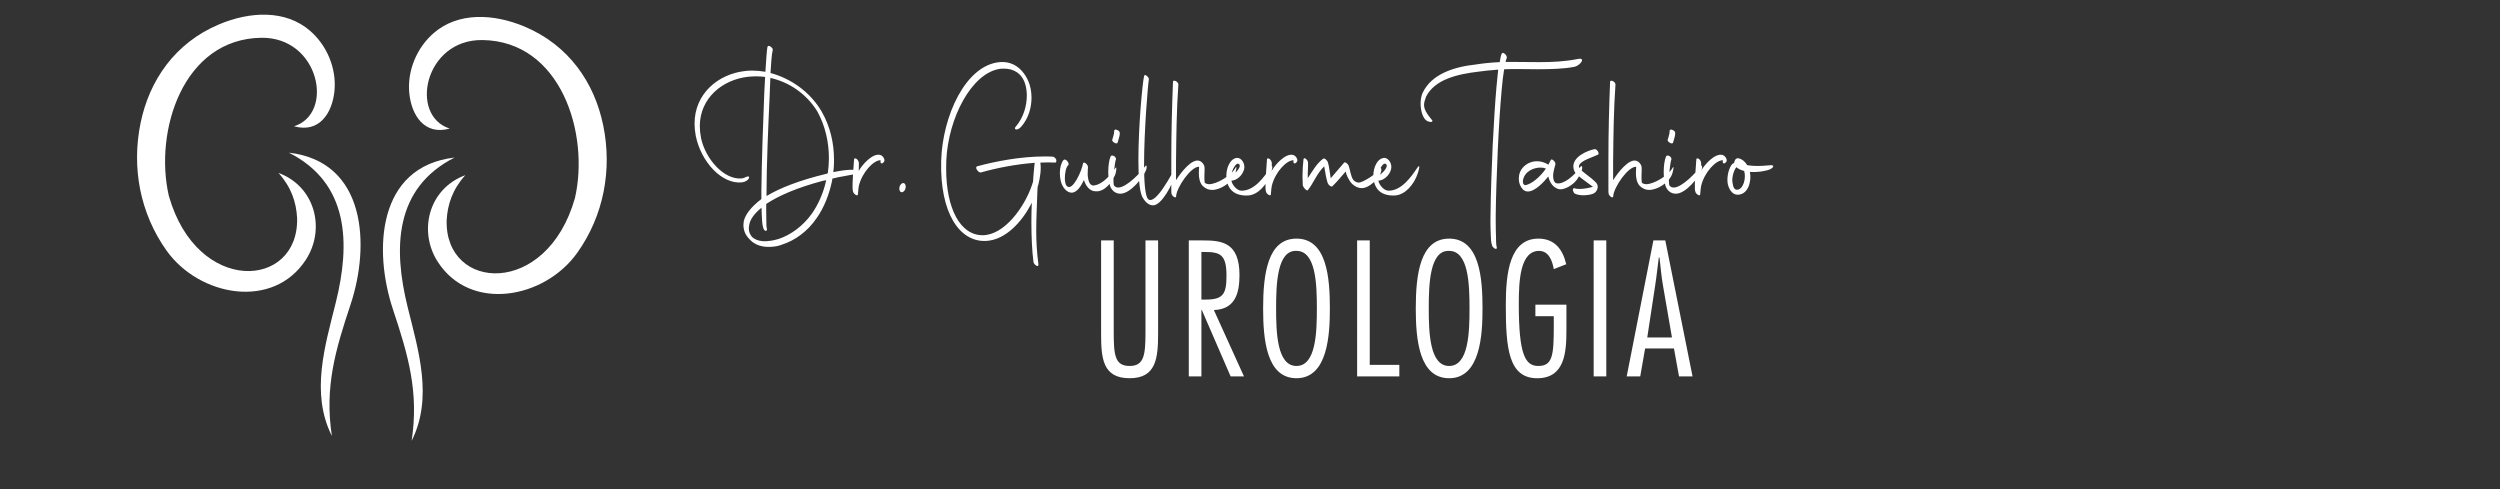 <?xml version="1.0" encoding="UTF-8" standalone="no"?>
<svg
   width="184"
   height="36"
   viewBox="0 0 184 36"
   fill="none"
   version="1.1"
   id="svg5"
   xmlns="http://www.w3.org/2000/svg"
   xmlns:svg="http://www.w3.org/2000/svg">
  <rect x="0" y="0" width="184" height="36" fill="#333333" stroke="none"/>
  <defs
     id="defs5" />
  <g
     id="g2"
     transform="matrix(0.673,0,0,0.673,8.886,-0.514)"
     style="fill:#ffffff">
    <g
       id="g14"
       transform="matrix(0.268,0,0,0.268,-122.641,-61.389)"
       style="fill:#ffffff">
      <path
         id="path2"
         d="m 445.501,373.216 c -18.527,-9.373 -18.796,-27.916 -14.363,-45.808 3.303,-13.334 7.822,-27.746 1.21,-40.92 2.285,14.939 -1.06,26.262 -5.71,40.228 -6.02,18.078 -4.867,43.759 18.863,46.501"
         style="fill:#ffffff;fill-opacity:1;fill-rule:evenodd;stroke:none"
         transform="matrix(1.333,0,0,-1.333,0,793.701)" />
      <path
         id="path3"
         d="m 394.784,374.706 c 18.527,-9.373 18.796,-27.916 14.363,-45.808 -3.304,-13.334 -7.822,-27.746 -1.21,-40.92 -2.285,14.94 1.06,26.262 5.71,40.228 6.019,18.078 4.867,43.759 -18.863,46.501"
         style="fill:#ffffff;fill-opacity:1;fill-rule:evenodd;stroke:none"
         transform="matrix(1.333,0,0,-1.333,0,793.701)" />
      <path
         id="path4"
         d="m 444.024,382.093 c -7.76,-2.181 -11.751,4.071 -12.394,10.894 -0.64,6.787 2.264,13.848 7.517,18.371 7.444,6.411 18.242,5.963 27.829,1.927 13.471,-5.67 21.334,-17.113 24.02,-30.212 2.796,-13.633 0.154,-27.634 -7.94,-39.008 -10.05,-14.122 -32.75,-18.236 -42.714,-2.753 -6.035,9.377 -2.784,22.388 8.438,26.504 -3.941,-4.359 -5.46,-9.021 -5.71,-13.841 -0.554,-21.702 30.628,-23.683 39.274,6.833 4.522,19.665 -4.239,48.036 -28.295,48.378 -17.824,0.253 -22.509,-23.215 -10.025,-27.093"
         style="fill:#ffffff;fill-opacity:1;fill-rule:evenodd;stroke:none"
         transform="matrix(1.333,0,0,-1.333,0,793.701)" />
      <path
         id="path5"
         d="m 396.338,382.79 c 7.759,-2.181 11.751,4.071 12.394,10.894 0.64,6.787 -2.264,13.848 -7.517,18.371 -7.444,6.411 -18.242,5.963 -27.829,1.927 -13.471,-5.67 -21.334,-17.113 -24.02,-30.212 -2.795,-13.633 -0.154,-27.634 7.94,-39.008 10.05,-14.122 32.75,-18.236 42.714,-2.753 6.035,9.377 2.784,22.388 -8.437,26.504 3.941,-4.359 5.46,-9.021 5.71,-13.841 0.554,-21.701 -30.628,-23.683 -39.275,6.833 -4.522,19.665 4.239,48.036 28.296,48.378 17.824,0.253 22.509,-23.215 10.025,-27.093"
         style="fill:#ffffff;fill-opacity:1;fill-rule:evenodd;stroke:none"
         transform="matrix(1.333,0,0,-1.333,0,793.701)" />
    </g>
    <path
       id="path7"
       d="m 176.663,19.089 0.03,-0.043 c 0.212,0.195 0.499,0.325 0.847,0.411 0.242,0.779 -0.091,2.012 -0.756,2.056 -0.288,0.022 -0.454,-0.216 -0.53,-0.844 -0.076,-0.606 0.212,-1.363 0.409,-1.579 z m 3.737,0.173 c 0.363,-0.173 0.469,-0.454 0.03,-0.433 -0.136,0 -0.726,0.086 -1.437,0.086 -0.348,0 -0.741,-0.022 -1.12,-0.086 -0.227,-0.39 -0.56,-0.671 -0.968,-0.757 -0.303,-0.022 -0.409,0.216 -0.469,0.519 -0.03,0 -0.046,0.022 -0.076,0.022 -0.348,0.173 -0.741,1.212 -0.635,2.12 0.076,0.606 0.454,1.277 1.014,1.32 0.696,0.065 1.316,-0.476 1.453,-1.558 0.045,-0.325 0.03,-0.649 -0.03,-0.93 0.923,0.065 1.906,-0.13 2.239,-0.303 z m -8.213,2.423 c 0.061,0.324 0.56,0.606 0.545,0.324 0.06,-0.627 0.06,-0.757 0.106,-0.93 0.363,-1.493 1.619,-2.813 2.375,-2.791 l -0.015,0.173 c -0.015,0.173 0.197,0.303 0.409,-0.043 0.106,-0.173 -0.106,-0.627 -0.454,-0.714 -0.832,-0.195 -1.952,1.06 -2.33,1.753 l 0.015,-0.844 c 0,-0.13 -0.091,-0.346 -0.227,-0.454 -0.151,-0.108 -0.302,-0.108 -0.302,0.043 -0.212,2.726 -0.182,3.289 -0.121,3.483 z m -2.796,-5.322 c 0.136,0.108 0.318,0.108 0.363,0.022 0.045,-0.108 0.167,-0.584 0.197,-0.693 0.045,-0.13 0.045,-0.281 0.045,-0.368 0.03,-0.108 -0.091,-0.281 -0.287,-0.346 -0.151,-0.087 -0.318,-0.043 -0.318,0.087 l -0.03,0.324 c -0.03,0.108 -0.136,0.541 -0.166,0.606 -0.076,0.087 0.015,0.281 0.197,0.368 z M 169.074,21.382 c 0.287,0.454 0.696,0.584 1.074,0.562 1.044,-0.065 2.421,-1.774 2.708,-2.531 0.182,-0.476 0.03,-0.606 -0.03,-0.519 -0.454,0.649 -2.058,2.38 -2.996,2.38 -0.167,0 -0.318,-0.065 -0.439,-0.195 -0.227,-0.281 0.075,-2.726 0.197,-2.899 0.015,-0.108 -0.076,-0.281 -0.242,-0.368 -0.181,-0.065 -0.333,-0.043 -0.348,0.065 -0.166,0.368 -0.257,1.038 -0.257,1.709 0,0.714 0.106,1.449 0.333,1.796 z m -6.367,0.53 c 0.06,0.335 0.53,0.616 0.514,0.296 0.061,-0.977 1.649,-3.271 2.512,-3.206 0,0.151 -0.03,0.411 -0.03,0.714 0,0.454 0.075,1.017 0.424,1.385 0.348,0.325 0.681,0.433 1.014,0.433 0.968,0 2.103,-0.822 2.436,-1.536 0.227,-0.476 0.303,-1.168 0.167,-0.931 -0.484,0.931 -2.118,1.839 -2.905,1.839 -0.166,0 -0.333,-0.043 -0.484,-0.151 -0.106,-0.628 0.015,-1.233 -0.03,-1.753 -0.061,-0.281 -0.288,-0.541 -0.499,-0.627 -0.862,-0.389 -2.148,1.342 -2.618,2.099 v -1.926 c 0.03,-2.964 0.061,-5.777 0.257,-8.546 0,-0.324 -0.59,-0.584 -0.59,-0.281 -0.106,2.769 -0.182,5.431 -0.182,8.416 v 3.072 c 0,0.407 0,0.66 0.015,0.703 z m -3.704,0.011 c 0.227,0.13 0.59,0.195 0.969,0.195 0.393,0 0.787,-0.065 1.059,-0.173 0.393,-0.151 0.681,-0.757 0.348,-1.168 -0.303,-0.346 -0.757,-0.671 -1.332,-1.125 -0.303,-0.259 -0.651,-0.476 -0.56,-0.779 0.167,-0.562 1.543,-0.93 2.103,-1.212 0.121,-0.216 -0.182,-0.627 -0.424,-0.584 -0.772,0.151 -2.421,0.844 -2.3,1.991 0.061,0.649 0.484,0.866 0.877,1.19 0.303,0.238 0.878,0.649 1.256,0.93 -0.393,0.13 -0.999,0.238 -1.483,0.238 -0.197,0 -0.363,-0.022 -0.499,-0.065 -0.333,-0.108 -0.197,0.433 -0.015,0.562 z m -5.383,-0.909 c -0.227,-0.022 -0.318,-0.259 -0.272,-0.519 0.167,-0.995 1.165,-1.406 1.922,-1.406 0.227,0 0.439,0.043 0.59,0.108 -0.53,0.801 -1.513,1.688 -2.239,1.817 z m -0.272,0.476 c 0.167,0.151 0.348,0.216 0.545,0.216 0.802,0 1.8,-1.103 2.224,-1.644 0.196,0.779 0.575,1.19 1.074,1.363 0.635,0.216 1.679,-0.476 2.058,-1.017 0.832,-1.19 0.605,-1.731 0.348,-1.363 -0.545,0.866 -1.846,1.969 -2.617,1.753 -0.272,-0.108 -0.348,-0.541 -0.333,-0.909 0.03,-0.411 0.166,-0.801 0.242,-1.125 0.106,-0.259 -0.409,-0.735 -0.499,-0.497 l -0.257,0.497 h -0.015 c -0.378,-0.238 -0.802,-0.368 -1.226,-0.368 -0.53,0 -1.044,0.195 -1.453,0.584 -0.378,0.368 -0.545,0.844 -0.545,1.32 0,0.454 0.151,0.865 0.454,1.19 z M 143.455,13.961 c -0.666,-0.801 -0.923,-1.255 -0.923,-1.731 0,-0.26 0.091,-0.541 0.227,-0.909 0.968,-1.882 3.404,-2.445 5.764,-2.726 0.62,-0.086 1.226,-0.151 2.118,-0.216 -0.045,0.519 -0.106,1.147 -0.182,1.817 -0.166,1.839 -0.303,4.176 -0.424,6.534 -0.106,2.337 -0.212,5.344 -0.227,7.205 0,0.368 -0.015,0.735 -0.015,1.06 0,0.476 0.015,0.909 0.03,1.276 0.015,0.541 0.03,1.039 0.136,1.276 0,0.022 0.015,0.043 0,0.065 0.075,0.173 0.272,0.346 0.393,0.368 0.091,0 0.182,-0.043 0.136,-0.151 l -0.03,-0.13 C 150.445,27.656 150.4,27.397 150.4,26.618 c -0.015,-0.433 -0.03,-0.952 -0.03,-1.579 v -0.714 c 0.015,-1.861 0.121,-4.868 0.227,-7.205 0.106,-2.358 0.257,-4.695 0.424,-6.534 0.075,-0.887 0.166,-1.644 0.272,-2.25 h 0.166 c 0.424,-0.022 0.878,-0.022 1.331,-0.022 0.696,0 1.422,0.022 2.133,0.022 1.483,0 2.92,-0.043 4.009,-0.259 0.666,-0.108 1.362,-1.06 0.424,-0.865 -1.392,0.281 -2.799,0.346 -4.191,0.346 -0.999,0 -1.982,-0.022 -2.966,-0.022 h -0.756 c 0.045,-0.173 0.075,-0.303 0.121,-0.389 0.06,-0.087 0,-0.303 -0.136,-0.433 -0.166,-0.173 -0.287,-0.195 -0.378,-0.13 -0.106,0.173 -0.167,0.519 -0.242,0.974 -0.953,0.043 -1.801,0.13 -2.633,0.26 -2.345,0.26 -4.811,1.017 -5.795,3.094 -0.151,0.325 -0.227,0.758 -0.227,1.168 0,0.887 0.303,1.774 0.787,1.947 0.287,0.108 0.499,0.108 0.514,-0.065 z m -5.035,4.803 c 0.166,0.238 -0.257,0.822 -0.893,1.233 -0.015,-0.541 0.575,-1.688 0.893,-1.233 z m 0.984,3.375 c 1.044,-0.087 2.012,-1.147 2.436,-2.402 0.212,-0.606 0.272,-1.103 -0.076,-0.584 -0.635,0.952 -1.695,2.466 -3.117,2.466 -0.53,0 -1.059,-0.692 -1.104,-1.103 0.53,0 1.18,-0.519 1.377,-1.212 0.166,-0.627 -0.272,-1.276 -0.741,-1.276 -0.741,0.043 -1.195,1.017 -1.195,1.969 0,0.216 0.03,0.432 0.076,0.627 0.303,1.341 1.452,1.579 2.345,1.515 z m -10.134,-1.125 c 0.045,0.26 0.439,0.692 0.56,0.541 0.59,-0.736 1.014,-1.883 1.785,-2.596 0.136,0.844 0.227,1.341 0.378,1.817 0.091,0.238 0.378,0.454 0.499,0.368 0.409,-0.389 0.787,-0.822 1.468,-1.623 0.045,0.195 0.121,0.433 0.227,0.649 0.136,0.259 0.287,0.519 0.514,0.736 0.333,0.303 0.696,0.432 1.014,0.432 0.863,0 1.846,-1.06 2.073,-1.644 0.182,-0.476 -0.015,-0.649 -0.06,-0.541 -0.212,0.519 -1.861,1.579 -2.345,1.579 -0.212,0 -0.393,-0.108 -0.56,-0.259 -0.303,-0.368 -0.378,-1.147 -0.53,-1.58 -0.106,-0.238 -0.393,-0.454 -0.499,-0.346 l -1.468,1.709 c -0.136,-0.757 -0.151,-1.212 -0.318,-1.774 -0.121,-0.238 -0.378,-0.454 -0.499,-0.368 -0.651,0.454 -1.165,1.32 -1.695,2.142 -0.015,-0.714 0.045,-1.103 0.03,-1.666 0.045,-0.281 -0.454,-0.757 -0.499,-0.389 -0.06,0.541 -0.106,1.168 -0.106,1.861 0,0.303 0.015,0.627 0.03,0.952 z m -4.037,0.671 c 0.061,0.324 0.56,0.606 0.545,0.324 0.06,-0.627 0.06,-0.757 0.106,-0.93 0.363,-1.493 1.619,-2.813 2.375,-2.791 l -0.015,0.173 c -0.015,0.173 0.197,0.303 0.408,-0.043 0.106,-0.173 -0.106,-0.627 -0.454,-0.714 -0.832,-0.195 -1.952,1.06 -2.33,1.753 l 0.015,-0.844 c 0,-0.13 -0.091,-0.346 -0.227,-0.454 -0.151,-0.108 -0.302,-0.108 -0.302,0.043 -0.212,2.726 -0.182,3.289 -0.121,3.483 z m -2.887,-2.921 c 0.167,0.238 -0.257,0.822 -0.893,1.233 -0.015,-0.541 0.575,-1.688 0.893,-1.233 z m 0.984,3.375 c 1.044,-0.087 2.012,-1.147 2.436,-2.402 0.212,-0.606 0.272,-1.103 -0.076,-0.584 -0.635,0.952 -1.695,2.466 -3.117,2.466 -0.53,0 -1.059,-0.692 -1.104,-1.103 0.53,0 1.18,-0.519 1.377,-1.212 0.166,-0.627 -0.272,-1.276 -0.741,-1.276 -0.741,0.043 -1.195,1.017 -1.195,1.969 0,0.216 0.03,0.432 0.076,0.627 0.303,1.341 1.453,1.579 2.345,1.515 z m -8.425,-0.227 c 0.061,0.335 0.53,0.616 0.515,0.296 0.061,-0.977 1.649,-3.271 2.512,-3.206 0,0.151 -0.03,0.411 -0.03,0.714 0,0.454 0.075,1.017 0.424,1.385 0.348,0.325 0.681,0.433 1.014,0.433 0.968,0 2.103,-0.822 2.436,-1.536 0.227,-0.476 0.303,-1.168 0.166,-0.931 -0.484,0.931 -2.118,1.839 -2.905,1.839 -0.166,0 -0.333,-0.043 -0.484,-0.151 -0.106,-0.628 0.015,-1.233 -0.03,-1.753 -0.06,-0.281 -0.288,-0.541 -0.499,-0.627 -0.862,-0.389 -2.148,1.342 -2.618,2.099 v -1.926 c 0.03,-2.964 0.061,-5.777 0.257,-8.546 0,-0.324 -0.59,-0.584 -0.59,-0.281 -0.106,2.769 -0.182,5.431 -0.182,8.416 v 3.072 c 0,0.407 0,0.66 0.015,0.703 z m -2.009,1.309 c 0.953,0 2.164,-2.337 2.436,-3.419 0.06,-0.259 0.03,-0.801 -0.121,-0.498 -0.227,0.411 -2.058,3.938 -2.845,3.245 -0.333,-0.325 -0.454,-1.861 -0.454,-3.786 0,-3.743 0.439,-8.936 0.53,-9.347 0,-0.108 -0.121,-0.281 -0.272,-0.39 -0.151,-0.087 -0.242,-0.065 -0.257,0.065 -0.197,0.909 -0.62,5.561 -0.62,9.152 0,1.796 0.106,3.332 0.393,3.981 0.303,0.606 0.726,0.995 1.21,0.995 z m -4.248,-6.859 c 0.136,0.108 0.318,0.108 0.363,0.022 0.045,-0.108 0.167,-0.584 0.197,-0.693 0.045,-0.13 0.045,-0.281 0.045,-0.368 0.03,-0.108 -0.091,-0.281 -0.287,-0.346 -0.151,-0.087 -0.318,-0.043 -0.318,0.087 l -0.03,0.324 c -0.03,0.108 -0.136,0.541 -0.166,0.606 -0.076,0.087 0.015,0.281 0.197,0.368 z m -0.318,5.02 c 0.287,0.454 0.696,0.584 1.074,0.562 1.044,-0.065 2.421,-1.774 2.708,-2.531 0.182,-0.476 0.03,-0.606 -0.03,-0.519 -0.454,0.649 -2.058,2.38 -2.996,2.38 -0.167,0 -0.318,-0.065 -0.439,-0.195 -0.227,-0.281 0.075,-2.726 0.197,-2.899 0.015,-0.108 -0.076,-0.281 -0.242,-0.368 -0.181,-0.065 -0.333,-0.043 -0.348,0.065 -0.167,0.368 -0.257,1.038 -0.257,1.709 0,0.714 0.106,1.449 0.333,1.796 z m -4.354,0.454 c 0.62,0 1.059,-0.757 1.362,-1.385 0.212,0.714 0.681,1.233 1.271,1.233 1.044,0.086 1.816,-1.082 2.118,-1.753 0.182,-0.411 0.197,-1.06 0.061,-0.801 -0.499,0.714 -1.407,1.861 -2.451,1.926 -0.424,-0.065 -0.53,-0.584 -0.59,-1.104 0,-0.389 0.015,-0.736 0.03,-0.887 0.03,-0.325 -0.499,-0.714 -0.545,-0.411 -0.121,0.779 -1.135,3.072 -1.755,2.466 -0.166,-0.151 -0.227,-0.498 -0.227,-0.887 0,-0.563 0.136,-1.19 0.348,-1.385 0.076,-0.065 0.106,-0.195 -0.015,-0.368 -0.121,-0.195 -0.288,-0.303 -0.409,-0.26 -0.136,0.065 -0.227,0.26 -0.303,0.476 -0.121,0.303 -0.166,0.671 -0.166,1.017 0,0.281 0.03,0.562 0.091,0.822 0.166,0.736 0.681,1.298 1.18,1.298 z M 93.644,19.348 c 0.091,0.151 0.288,0.303 0.409,0.281 1.664,-0.476 3.813,-0.909 5.901,-1.06 -0.03,0.26 -0.076,0.627 -0.106,1.06 -0.03,0.303 -0.061,0.649 -0.076,1.039 h -0.015 l -0.091,0.303 c -0.847,2.51 -3.056,5.496 -5.386,5.517 -2.481,0.022 -4.01,-2.942 -4.01,-7.27 0,-0.303 0,-0.606 0.015,-0.909 0.212,-4.652 2.769,-9.563 5.871,-10.018 0.151,-0.022 0.287,-0.022 0.439,-0.022 1.014,0 1.982,0.476 2.345,1.774 0.091,0.325 0.151,0.736 0.151,1.168 0,1.104 -0.348,2.423 -1.241,3.44 -0.227,0.26 0.197,0.476 0.635,-0.043 0.787,-0.887 1.12,-2.077 1.12,-3.159 0,-0.692 -0.136,-1.363 -0.378,-1.882 -0.726,-1.536 -1.861,-2.099 -3.071,-2.012 -3.752,0.303 -6.294,5.907 -6.43,10.797 -0.151,5.669 1.982,8.871 4.872,8.763 2.164,-0.087 3.949,-2.099 4.948,-4.003 l 0.091,-0.195 c -0.03,0.692 -0.046,1.406 -0.046,2.12 0,1.644 0.076,3.224 0.227,4.349 0.015,0.173 0.151,0.346 0.318,0.432 0.136,0.087 0.242,0.022 0.227,-0.13 -0.181,-1.363 -0.242,-2.553 -0.242,-3.722 0,-1.493 0.091,-2.921 0.136,-4.522 l 0.03,-0.324 0.045,-0.065 c 0.227,-0.931 0.348,-1.796 0.242,-2.467 0,0 0,-0.022 0.015,-0.043 0.272,0 0.545,-0.022 0.817,-0.022 0.272,0 0.545,0.022 0.802,0.022 0.106,-0.022 0.151,-0.151 0.091,-0.346 -0.091,-0.173 -0.242,-0.303 -0.378,-0.303 -0.318,-0.022 -0.59,-0.022 -0.877,-0.022 -2.587,0 -5.341,0.519 -7.399,1.082 -0.121,0.043 -0.121,0.216 0,0.389 z m -8.443,2.293 c 0.106,0.195 0.318,0.195 0.484,0 0.167,-0.195 0.212,-0.519 0.106,-0.714 -0.106,-0.195 -0.318,-0.195 -0.484,0 -0.166,0.195 -0.212,0.519 -0.106,0.714 z m -5.126,0.043 c 0.061,0.324 0.56,0.606 0.545,0.324 0.06,-0.627 0.06,-0.757 0.106,-0.93 0.363,-1.493 1.619,-2.813 2.375,-2.791 l -0.015,0.173 c -0.015,0.173 0.197,0.303 0.409,-0.043 0.106,-0.173 -0.106,-0.627 -0.454,-0.714 -0.832,-0.195 -1.952,1.06 -2.33,1.753 l 0.015,-0.844 c 0,-0.13 -0.091,-0.346 -0.227,-0.454 -0.151,-0.108 -0.302,-0.108 -0.302,0.043 -0.212,2.726 -0.182,3.289 -0.121,3.483 z m -9.544,4.327 c 0.091,0 0.166,-0.086 0.136,-0.195 l -0.015,-0.108 c -0.03,-0.043 -0.061,-0.238 -0.061,-1.796 v -0.844 c 1.332,-0.887 3.344,-1.774 6.203,-2.532 l 0.363,-0.065 -0.03,0.108 c -0.288,1.277 -0.817,2.488 -1.498,3.483 -1.014,1.45 -2.391,2.402 -3.677,2.834 -0.393,0.108 -0.726,0.195 -1.059,0.216 -0.257,0.043 -0.53,0.043 -0.726,0.022 -0.515,-0.043 -0.878,-0.238 -1.104,-0.433 -0.288,-0.325 -0.454,-0.757 -0.333,-1.32 0.091,-0.627 0.56,-1.255 1.347,-1.904 0.045,0.692 -0.015,2.488 0.454,2.531 z m 5.659,-13.047 c 0.862,1.58 1.256,3.354 1.256,5.085 0,0.562 -0.046,1.125 -0.121,1.666 h -0.015 l -0.091,0.043 c -2.966,0.714 -5.129,1.558 -6.597,2.445 0.015,-0.065 0,-0.13 0,-0.195 0,-3.072 0.197,-7.638 0.348,-10.84 0.015,-0.368 0.03,-1.082 0.076,-1.882 1.967,0.433 3.904,1.666 5.144,3.678 z M 71.302,6.258 c 0.045,-0.108 -0.061,-0.281 -0.227,-0.39 -0.167,-0.13 -0.318,-0.108 -0.348,0.022 -0.06,0.217 -0.151,1.471 -0.227,2.726 -0.469,-0.086 -0.938,-0.13 -1.392,-0.13 -0.287,0 -0.56,0 -0.817,0.043 -2.965,0.324 -5.538,2.488 -5.538,5.755 0,0.433 0.045,0.887 0.136,1.363 0.605,2.878 2.875,5.279 5.038,5.063 0.832,-0.108 1.044,-0.844 0.484,-0.606 -0.136,0.065 -0.318,0.151 -0.499,0.173 -1.967,0.173 -3.979,-2.163 -4.448,-4.414 -0.091,-0.454 -0.136,-0.887 -0.136,-1.298 0,-3.094 2.496,-5.106 5.311,-5.409 0.272,-0.022 0.545,-0.043 0.832,-0.043 0.333,0 0.666,0.022 0.999,0.065 -0.045,0.671 -0.076,1.32 -0.091,1.731 -0.121,2.856 -0.288,7.638 -0.318,10.732 v 0.887 c -1.256,0.974 -1.74,1.731 -1.922,2.402 -0.091,0.519 -0.03,1.039 0.242,1.515 0.106,0.173 0.272,0.39 0.439,0.541 0.514,0.541 1.241,0.779 2.012,0.779 0.151,0 0.303,0 0.454,-0.022 0.363,-0.022 0.741,-0.108 1.059,-0.238 1.362,-0.433 2.784,-1.428 3.782,-2.921 0.787,-1.125 1.347,-2.531 1.664,-4.046 l 0.03,-0.238 0.635,-0.151 2.209,-0.411 c 0.121,-0.022 0.136,-0.043 0.061,-0.195 -0.076,-0.108 -0.257,-0.216 -0.787,-0.216 -0.424,0 -1.044,0.065 -2.012,0.26 l 0.046,-0.454 c 0.03,-0.303 0.03,-0.627 0.03,-0.93 0,-1.774 -0.408,-3.592 -1.347,-5.236 -1.301,-2.229 -3.48,-3.656 -5.598,-4.219 0.06,-1.06 0.136,-2.12 0.242,-2.488"
       style="fill:#ffffff;stroke:none;stroke-width:0.234" />
    <path
       id="path8"
       d="m 113.448,27.056 h -1.381 v 10.08 c 0,2.466 -0.158,3.65 -1.736,3.65 -1.598,0 -1.736,-1.183 -1.736,-3.65 V 27.056 h -1.381 v 10.159 c 0,2.663 0.138,4.912 3.117,4.912 2.9,0 3.117,-2.17 3.117,-4.912 z m 4.736,14.874 v -7.279 h 0.04 l 3.156,7.279 h 1.46 l -3.294,-7.26 c 2.387,-0.079 2.801,-1.933 2.801,-3.827 0,-3.63 -1.993,-3.787 -4.064,-3.787 h -1.479 V 41.93 Z m 0,-13.611 h 0.276 c 1.756,0 2.466,0.236 2.466,2.584 0,1.953 -0.316,2.623 -2.249,2.623 h -0.493 z m 10.398,-1.46 c -3.156,0 -3.649,3.866 -3.649,7.634 0,3.472 0.394,7.634 3.649,7.634 3.452,0 3.65,-4.853 3.65,-7.634 0,-3.274 -0.296,-7.634 -3.65,-7.634 z m 0,1.342 c 2.131,0 2.229,3.669 2.229,6.293 0,2.624 -0.099,6.293 -2.229,6.293 -2.13,0 -2.229,-3.669 -2.229,-6.293 0,-2.624 0.099,-6.391 2.229,-6.293 z m 8.012,-1.144 h -1.381 V 41.93 h 4.616 v -1.263 h -3.235 z m 8.682,-0.197 c -3.156,0 -3.649,3.866 -3.649,7.634 0,3.472 0.394,7.634 3.649,7.634 3.452,0 3.65,-4.853 3.65,-7.634 0,-3.274 -0.296,-7.634 -3.65,-7.634 z m 0,1.342 c 2.131,0 2.229,3.669 2.229,6.293 0,2.624 -0.099,6.293 -2.229,6.293 -2.13,0 -2.229,-3.669 -2.229,-6.293 0,-2.624 0.099,-6.391 2.229,-6.293 z m 9.432,7.141 h 2.012 V 36.466 c 0,3.176 -0.138,4.32 -1.697,4.32 -1.44,0 -2.13,-1.263 -2.13,-6.766 0,-2.624 0.157,-5.8 2.21,-5.819 1.085,0 1.459,1.105 1.617,1.993 l 1.361,-0.533 c -0.375,-1.618 -1.263,-2.801 -3.038,-2.801 -3.156,0 -3.57,3.768 -3.57,7.279 0,4.695 0.296,7.99 3.433,7.99 3.077,0 3.196,-2.959 3.196,-5.307 v -2.742 h -3.393 z m 7.755,-8.285 h -1.381 V 41.93 h 1.381 z m 6.453,0 h -1.302 L 164.694,41.93 h 1.48 l 0.533,-3.057 h 3.156 l 0.553,3.057 h 1.479 z m -1.973,10.613 0.868,-5.701 c 0.158,-1.006 0.256,-2.032 0.394,-3.038 h 0.079 c 0.118,1.006 0.197,2.032 0.375,3.038 l 0.986,5.701 z"
       style="fill:#ffffff;fill-opacity:1;fill-rule:nonzero;stroke:none;stroke-width:0.612" />
  </g>
</svg>
